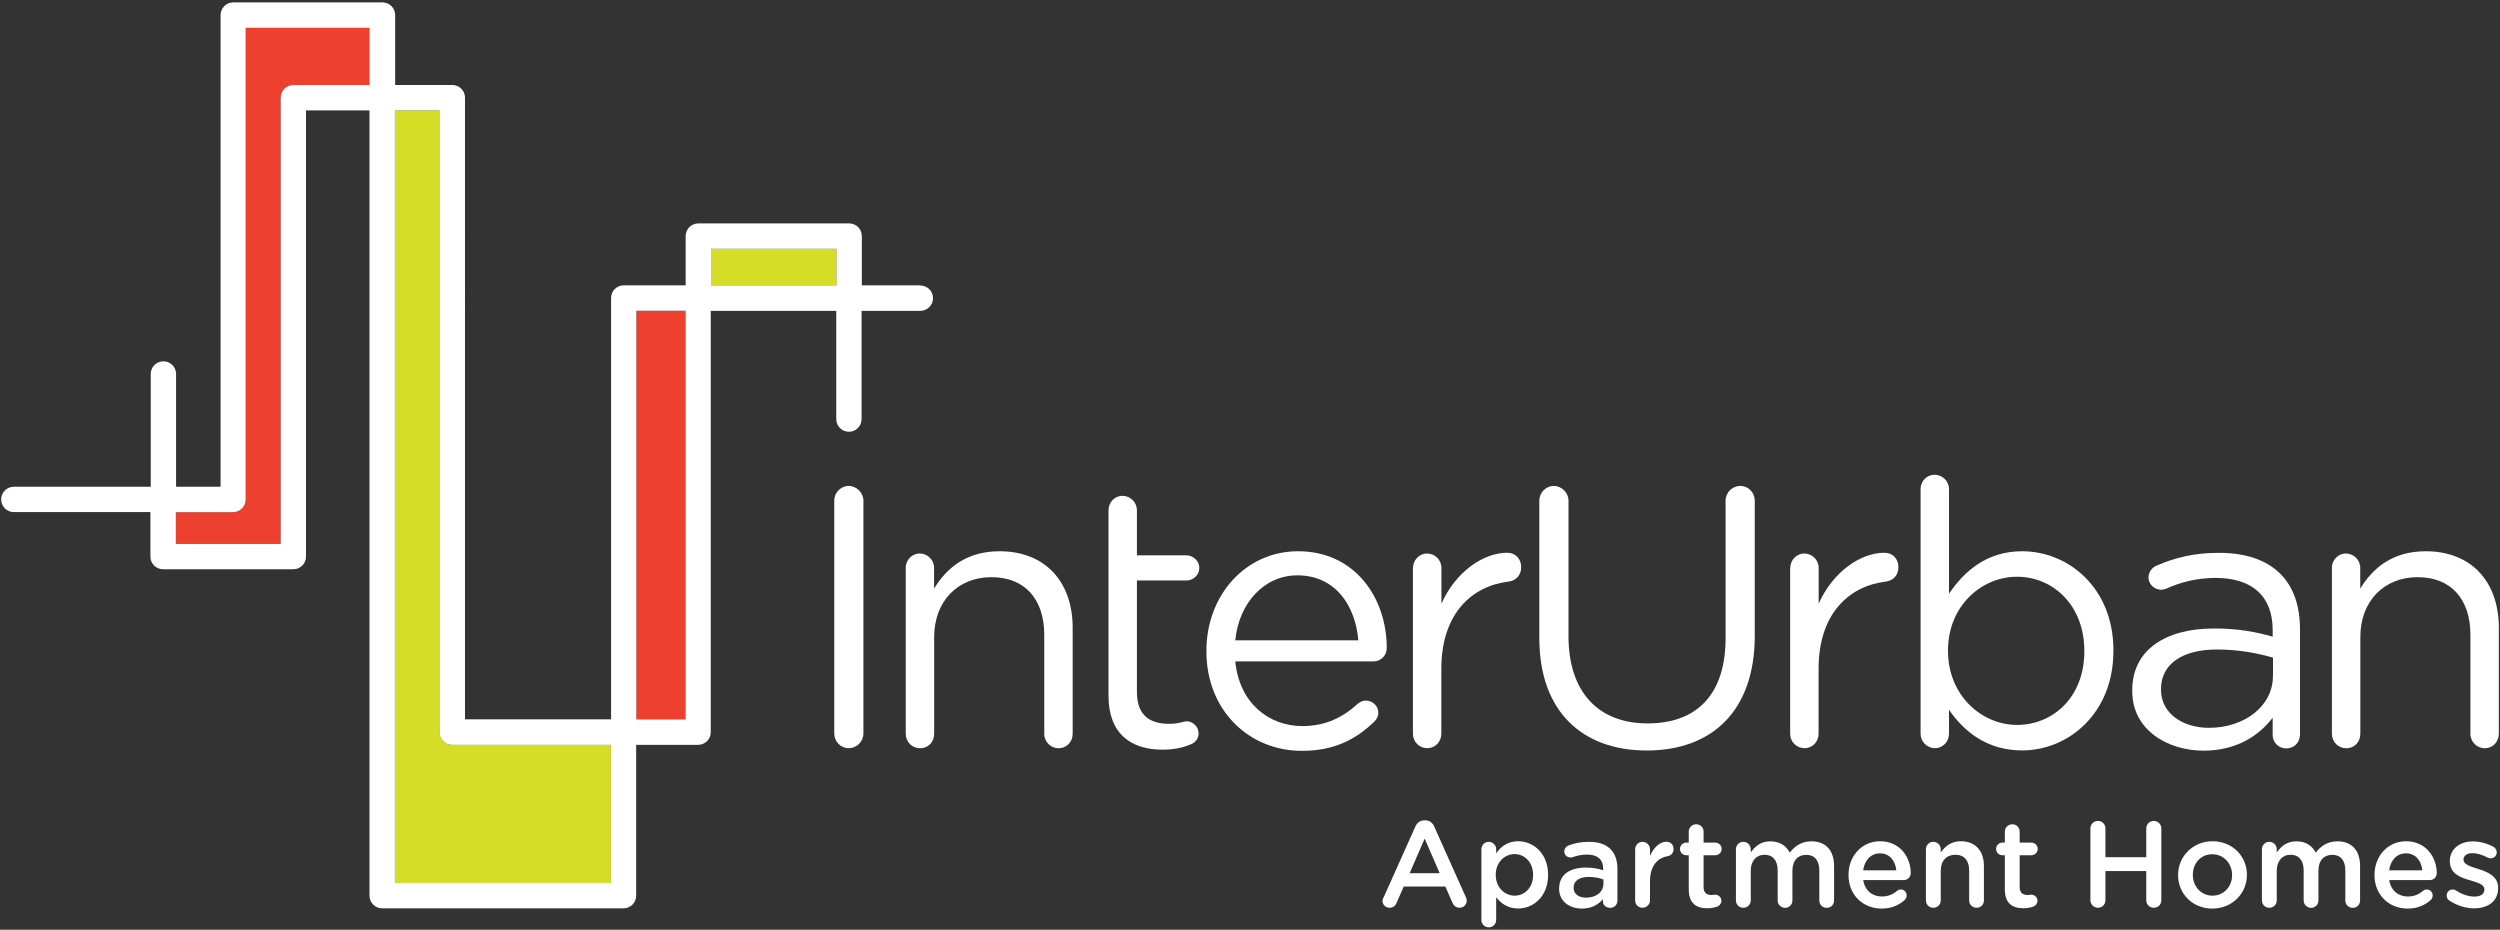 <?xml version="1.0" encoding="UTF-8"?>
<svg id="logos" xmlns="http://www.w3.org/2000/svg" viewBox="0 0 300 111.57">
  <rect x="0" y="0" width="300" height="111.57" fill="#333333" stroke="none"/>
  <defs>
    <style>
      .cls-1 {
        fill: #d5dd26;
      }

      .cls-1, .cls-2, .cls-3 {
        stroke-width: 0px;
      }

      .cls-2 {
        fill: #fff;
      }

      .cls-3 {
        fill: #ee402e;
      }
    </style>
  </defs>
  <path class="cls-2" d="M100.11,60.08c0-.98.8-1.77,1.73-1.77s1.77.8,1.77,1.77v27.93c0,.98-.8,1.77-1.77,1.77s-1.73-.8-1.73-1.77v-27.93Z"/>
  <path class="cls-2" d="M108.68,68.15c0-.93.75-1.73,1.68-1.73s1.73.75,1.73,1.73v2.48c1.51-2.48,3.9-4.48,7.85-4.48,5.54,0,8.78,3.72,8.78,9.18v12.73c0,.97-.75,1.73-1.68,1.73s-1.73-.75-1.73-1.73v-11.88c0-4.26-2.31-6.92-6.34-6.92s-6.87,2.88-6.87,7.18v11.62c0,.97-.71,1.73-1.68,1.73s-1.73-.75-1.73-1.73v-19.91Z"/>
  <path class="cls-2" d="M133.02,66.64v-5.41c0-.93.71-1.73,1.68-1.73s1.73.8,1.73,1.73v5.41h5.94c.84,0,1.55.71,1.55,1.51,0,.84-.71,1.51-1.55,1.51h-5.94v13.39c0,2.79,1.55,3.81,3.86,3.81,1.2,0,1.82-.31,2.08-.31.8,0,1.46.67,1.46,1.46,0,.62-.4,1.11-.97,1.33-.98.4-2.04.62-3.37.62-3.68,0-6.47-1.82-6.47-6.47v-16.85Z"/>
  <path class="cls-2" d="M156.21,90.1c-6.3,0-11.44-4.83-11.44-11.93v-.09c0-6.61,4.66-11.93,11-11.93,6.78,0,10.64,5.54,10.64,11.62,0,.93-.75,1.6-1.6,1.6h-16.58c.49,4.97,3.99,7.76,8.07,7.76,2.84,0,4.92-1.11,6.61-2.66.27-.22.58-.4.98-.4.84,0,1.51.66,1.51,1.46,0,.4-.18.8-.53,1.11-2.17,2.08-4.74,3.46-8.65,3.46M163,76.84c-.35-4.17-2.75-7.8-7.32-7.8-3.99,0-7.01,3.33-7.45,7.8h14.77Z"/>
  <path class="cls-2" d="M169.56,68.15c0-.93.75-1.73,1.68-1.73s1.73.75,1.73,1.73v4.3c1.68-3.81,5.01-6.12,7.89-6.12,1.02,0,1.68.75,1.68,1.73s-.62,1.6-1.51,1.73c-4.43.53-8.07,3.86-8.07,10.46v7.8c0,.93-.71,1.73-1.68,1.73s-1.73-.75-1.73-1.73v-19.91Z"/>
  <path class="cls-2" d="M184.72,76.57v-16.49c0-.98.8-1.77,1.73-1.77s1.77.8,1.77,1.77v16.27c0,6.7,3.59,10.46,9.49,10.46s9.36-3.46,9.36-10.24v-16.49c0-.98.8-1.77,1.77-1.77s1.73.8,1.73,1.77v16.23c0,9.05-5.19,13.75-12.95,13.75s-12.9-4.7-12.9-13.48"/>
  <path class="cls-2" d="M214.83,68.15c0-.93.75-1.73,1.68-1.73s1.73.75,1.73,1.73v4.3c1.68-3.81,5.01-6.12,7.89-6.12,1.02,0,1.68.75,1.68,1.73s-.62,1.6-1.51,1.73c-4.43.53-8.07,3.86-8.07,10.46v7.8c0,.93-.71,1.73-1.68,1.73s-1.73-.75-1.73-1.73v-19.91Z"/>
  <path class="cls-2" d="M230.47,58.7c0-.98.75-1.73,1.68-1.73s1.73.75,1.73,1.73v12.55c1.86-2.75,4.57-5.1,8.78-5.1,5.5,0,10.95,4.35,10.95,11.88v.09c0,7.49-5.41,11.93-10.95,11.93-4.26,0-7.01-2.31-8.78-4.88v2.88c0,.93-.71,1.73-1.68,1.73s-1.73-.8-1.73-1.73v-29.35ZM250.12,78.17v-.09c0-5.41-3.72-8.87-8.07-8.87s-8.29,3.59-8.29,8.82v.09c0,5.32,4.03,8.87,8.29,8.87s8.07-3.28,8.07-8.82"/>
  <path class="cls-2" d="M255.87,82.91v-.09c0-4.83,3.99-7.4,9.8-7.4,2.93,0,5.01.4,7.05.98v-.8c0-4.12-2.53-6.25-6.83-6.25-2.31,0-4.26.53-5.94,1.29-.22.09-.44.13-.62.13-.8,0-1.51-.66-1.51-1.46,0-.71.49-1.24.93-1.42,2.26-.98,4.57-1.55,7.49-1.55,3.24,0,5.72.84,7.41,2.53,1.55,1.55,2.35,3.77,2.35,6.7v12.55c0,.98-.71,1.69-1.64,1.69s-1.64-.71-1.64-1.6v-2.08c-1.6,2.08-4.26,3.95-8.29,3.95-4.26,0-8.56-2.44-8.56-7.14M272.76,81.14v-2.22c-1.68-.49-3.95-.98-6.74-.98-4.3,0-6.7,1.86-6.7,4.74v.09c0,2.88,2.66,4.57,5.76,4.57,4.21,0,7.67-2.57,7.67-6.21"/>
  <path class="cls-2" d="M279.82,68.15c0-.93.75-1.73,1.68-1.73s1.73.75,1.73,1.73v2.48c1.51-2.48,3.9-4.48,7.85-4.48,5.54,0,8.78,3.72,8.78,9.18v12.73c0,.97-.75,1.73-1.68,1.73s-1.73-.75-1.73-1.73v-11.88c0-4.26-2.31-6.92-6.34-6.92s-6.87,2.88-6.87,7.18v11.62c0,.97-.71,1.73-1.68,1.73s-1.73-.75-1.73-1.73v-19.91Z"/>
  <rect class="cls-1" x="85.32" y="29.86" width="15.05" height="4.38"/>
  <path class="cls-1" d="M52.73,87.85V13.25h-5.34v92.71h25.92v-16.58h-19.06c-.84,0-1.52-.68-1.52-1.52"/>
  <path class="cls-3" d="M29.48,3.34v56.6c0,.84-.68,1.52-1.52,1.52h-6.86v3.81h12.58V11.72c0-.84.68-1.52,1.52-1.52h9.15V3.34h-14.86Z"/>
  <rect class="cls-3" x="76.36" y="37.29" width="5.91" height="49.04"/>
  <path class="cls-2" d="M110.47,34.24h-7.05v-5.91c0-.84-.68-1.52-1.52-1.52h-18.1c-.84,0-1.52.68-1.52,1.52v5.91h-7.43c-.84,0-1.52.68-1.52,1.52v50.56h-17.53V11.72c0-.84-.68-1.52-1.52-1.52h-6.86V1.81c0-.84-.68-1.52-1.52-1.52h-17.91c-.84,0-1.52.68-1.52,1.52v56.6h-5.34v-13.53c0-.84-.68-1.52-1.52-1.52s-1.52.68-1.52,1.52v13.53H1.66c-.84,0-1.52.68-1.52,1.52s.68,1.52,1.52,1.52h16.39v5.34c0,.84.68,1.52,1.52,1.52h15.63c.84,0,1.52-.68,1.52-1.52V13.25h7.62v94.23c0,.84.68,1.52,1.52,1.52h28.96c.84,0,1.52-.68,1.52-1.52v-18.1h7.43c.84,0,1.52-.68,1.52-1.52v-50.56h15.06v12.99c0,.84.68,1.52,1.52,1.52s1.52-.68,1.52-1.52v-12.99h7.05c.84,0,1.52-.68,1.52-1.52s-.68-1.52-1.52-1.52M44.35,10.2h-9.15c-.84,0-1.52.68-1.52,1.52v53.55h-12.58v-3.81h6.86c.84,0,1.52-.68,1.52-1.52V3.34h14.86v6.86ZM73.31,105.95h-25.92V13.25h5.34v74.61c0,.84.68,1.52,1.52,1.52h19.06v16.58ZM82.27,86.33h-5.91v-49.04h5.91v49.04ZM100.37,34.24h-15.05v-4.38h15.05v4.38Z"/>
  <path class="cls-2" d="M166.04,107.68l3.81-8.51c.21-.45.57-.73,1.09-.73h.09c.51,0,.87.28,1.07.73l3.81,8.51c.07.13.1.26.1.38,0,.48-.37.87-.85.87-.43,0-.72-.25-.88-.63l-.84-1.92h-4.99l-.87,1.98c-.15.37-.45.57-.84.57-.47,0-.84-.37-.84-.84,0-.13.04-.26.12-.41M172.76,104.78l-1.8-4.15-1.8,4.15h3.61Z"/>
  <path class="cls-2" d="M177.77,101.92c0-.5.38-.9.88-.9s.89.4.89.9v.48c.57-.81,1.38-1.45,2.64-1.45,1.82,0,3.59,1.44,3.59,4.02v.03c0,2.57-1.76,4.02-3.59,4.02-1.29,0-2.1-.65-2.64-1.36v2.74c0,.5-.4.88-.89.88s-.88-.38-.88-.88v-8.48ZM183.97,105v-.03c0-1.5-1.01-2.48-2.22-2.48s-2.26,1-2.26,2.48v.03c0,1.48,1.06,2.48,2.26,2.48s2.22-.95,2.22-2.48"/>
  <path class="cls-2" d="M187.1,106.63v-.03c0-1.67,1.31-2.49,3.2-2.49.87,0,1.48.13,2.08.32v-.19c0-1.1-.68-1.69-1.92-1.69-.67,0-1.23.12-1.72.31-.1.03-.19.04-.28.04-.41,0-.75-.32-.75-.73,0-.32.22-.6.48-.7.73-.28,1.48-.45,2.49-.45,1.16,0,2.02.31,2.57.87.57.56.84,1.38.84,2.39v3.81c0,.48-.38.85-.87.85-.51,0-.87-.35-.87-.75v-.29c-.53.63-1.34,1.13-2.52,1.13-1.45,0-2.74-.84-2.74-2.39M192.41,106.07v-.53c-.45-.18-1.06-.31-1.76-.31-1.14,0-1.82.48-1.82,1.29v.03c0,.75.66,1.17,1.51,1.17,1.17,0,2.07-.67,2.07-1.66"/>
  <path class="cls-2" d="M196.22,101.92c0-.5.38-.9.88-.9s.9.4.9.9v.79c.41-.97,1.17-1.7,1.95-1.7.56,0,.88.37.88.88,0,.47-.31.78-.7.85-1.26.22-2.13,1.19-2.13,3.02v2.29c0,.48-.4.88-.9.88s-.88-.38-.88-.88v-6.13Z"/>
  <path class="cls-2" d="M202.65,106.71v-4.08h-.29c-.43,0-.76-.34-.76-.76s.34-.76.76-.76h.29v-1.32c0-.48.4-.88.9-.88s.88.4.88.88v1.32h1.39c.43,0,.78.34.78.76s-.35.76-.78.76h-1.39v3.8c0,.69.35.97.95.97.21,0,.38-.04.44-.04.4,0,.75.32.75.73,0,.32-.22.59-.47.69-.38.13-.75.21-1.22.21-1.31,0-2.23-.57-2.23-2.27"/>
  <path class="cls-2" d="M208.31,101.92c0-.5.38-.9.88-.9s.9.4.9.9v.37c.5-.69,1.17-1.33,2.36-1.33,1.12,0,1.91.54,2.32,1.36.62-.82,1.44-1.36,2.61-1.36,1.69,0,2.71,1.07,2.71,2.96v4.14c0,.5-.38.88-.88.88s-.89-.38-.89-.88v-3.59c0-1.23-.57-1.89-1.57-1.89s-1.66.67-1.66,1.92v3.56c0,.5-.4.88-.88.88s-.89-.38-.89-.88v-3.61c0-1.2-.59-1.88-1.57-1.88s-1.66.73-1.66,1.92v3.56c0,.5-.4.88-.9.88s-.88-.38-.88-.88v-6.13Z"/>
  <path class="cls-2" d="M225.8,109.03c-2.24,0-3.98-1.63-3.98-4.02v-.03c0-2.22,1.57-4.03,3.79-4.03,2.47,0,3.68,2.02,3.68,3.81,0,.5-.38.85-.84.85h-4.86c.19,1.26,1.09,1.97,2.23,1.97.75,0,1.34-.26,1.83-.68.13-.1.25-.16.45-.16.4,0,.7.31.7.72,0,.22-.1.41-.24.54-.7.63-1.58,1.03-2.79,1.03M227.56,104.44c-.12-1.14-.79-2.04-1.97-2.04-1.09,0-1.85.84-2.01,2.04h3.98Z"/>
  <path class="cls-2" d="M231.11,101.92c0-.5.38-.9.88-.9s.9.4.9.9v.38c.5-.72,1.22-1.35,2.42-1.35,1.75,0,2.76,1.17,2.76,2.96v4.14c0,.5-.38.88-.88.88s-.89-.38-.89-.88v-3.59c0-1.2-.6-1.89-1.66-1.89s-1.75.72-1.75,1.92v3.56c0,.5-.4.88-.9.88s-.88-.38-.88-.88v-6.13Z"/>
  <path class="cls-2" d="M240.58,106.71v-4.08h-.29c-.43,0-.76-.34-.76-.76s.34-.76.76-.76h.29v-1.32c0-.48.4-.88.9-.88s.88.4.88.88v1.32h1.39c.43,0,.78.34.78.76s-.35.76-.78.76h-1.39v3.8c0,.69.35.97.95.97.21,0,.38-.04.44-.04.4,0,.75.32.75.73,0,.32-.22.59-.47.69-.38.13-.75.21-1.22.21-1.31,0-2.23-.57-2.23-2.27"/>
  <path class="cls-2" d="M250.85,99.41c0-.5.4-.9.91-.9s.89.4.89.9v3.45h4.9v-3.45c0-.5.4-.9.9-.9s.91.4.91.9v8.63c0,.5-.4.89-.91.89s-.9-.4-.9-.89v-3.51h-4.9v3.51c0,.5-.4.89-.89.89s-.91-.4-.91-.89v-8.63Z"/>
  <path class="cls-2" d="M261.37,105.03v-.03c0-2.22,1.76-4.05,4.14-4.05s4.12,1.8,4.12,4.02v.03c0,2.2-1.76,4.03-4.15,4.03s-4.11-1.8-4.11-4.01M267.85,105.03v-.03c0-1.36-.98-2.49-2.38-2.49s-2.33,1.11-2.33,2.46v.03c0,1.35.98,2.48,2.36,2.48s2.35-1.11,2.35-2.45"/>
  <path class="cls-2" d="M271.43,101.92c0-.5.38-.9.88-.9s.9.4.9.9v.37c.5-.69,1.17-1.33,2.36-1.33,1.12,0,1.91.54,2.32,1.36.62-.82,1.44-1.36,2.61-1.36,1.69,0,2.71,1.07,2.71,2.96v4.14c0,.5-.38.88-.88.88s-.89-.38-.89-.88v-3.59c0-1.23-.57-1.89-1.57-1.89s-1.66.67-1.66,1.92v3.56c0,.5-.4.88-.88.88s-.89-.38-.89-.88v-3.61c0-1.2-.59-1.88-1.57-1.88s-1.66.73-1.66,1.92v3.56c0,.5-.4.88-.9.88s-.88-.38-.88-.88v-6.13Z"/>
  <path class="cls-2" d="M288.92,109.03c-2.24,0-3.98-1.63-3.98-4.02v-.03c0-2.22,1.57-4.03,3.79-4.03,2.46,0,3.68,2.02,3.68,3.81,0,.5-.38.85-.84.85h-4.86c.19,1.26,1.09,1.97,2.23,1.97.75,0,1.34-.26,1.83-.68.13-.1.25-.16.45-.16.4,0,.7.31.7.72,0,.22-.1.41-.24.54-.7.63-1.58,1.03-2.79,1.03M290.68,104.44c-.12-1.14-.79-2.04-1.97-2.04-1.09,0-1.85.84-2.01,2.04h3.98Z"/>
  <path class="cls-2" d="M293.94,108.08c-.19-.1-.34-.32-.34-.62,0-.4.31-.72.72-.72.15,0,.28.04.38.1.75.5,1.53.75,2.23.75.76,0,1.2-.32,1.2-.84v-.03c0-.6-.82-.81-1.73-1.09-1.14-.32-2.42-.79-2.42-2.27v-.03c0-1.47,1.22-2.36,2.76-2.36.82,0,1.69.23,2.44.63.25.13.43.37.43.68,0,.41-.32.72-.73.72-.15,0-.24-.03-.35-.09-.63-.32-1.28-.53-1.82-.53-.69,0-1.09.32-1.09.76v.03c0,.57.84.81,1.75,1.1,1.13.35,2.41.87,2.41,2.26v.03c0,1.63-1.26,2.44-2.88,2.44-.98,0-2.05-.31-2.95-.92"/>
</svg>
